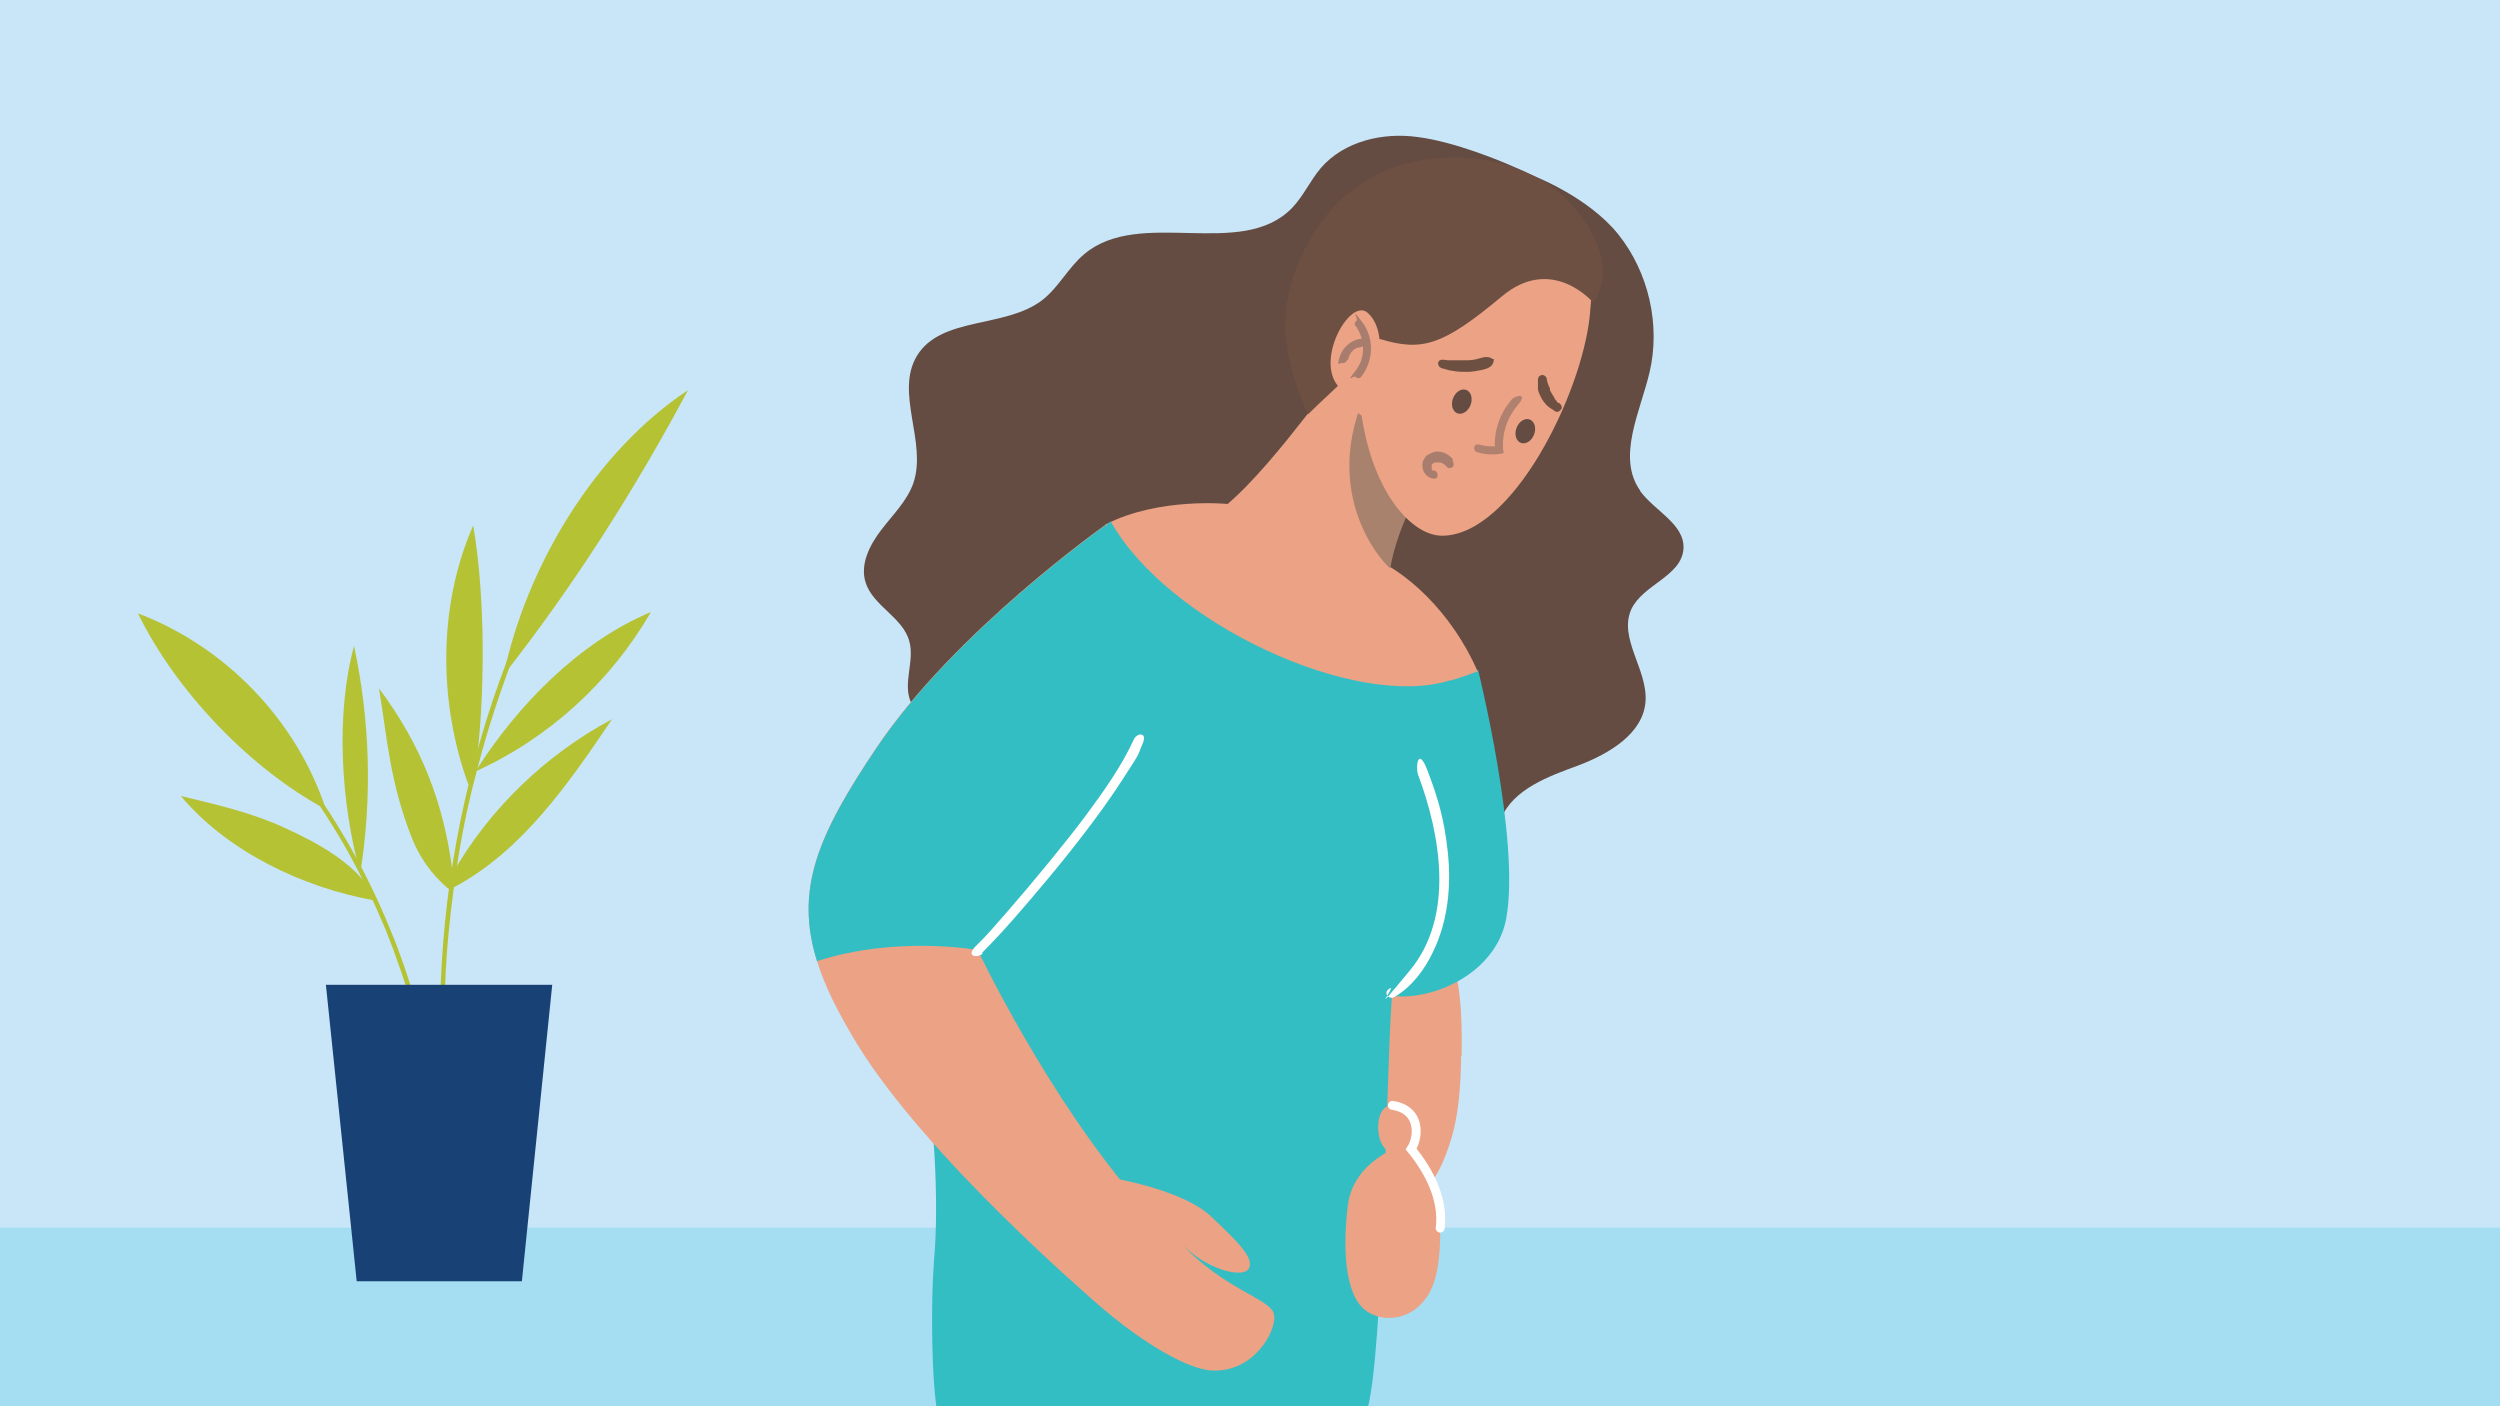 <?xml version="1.0" encoding="UTF-8"?>
<svg xmlns="http://www.w3.org/2000/svg" xmlns:xlink="http://www.w3.org/1999/xlink" id="Ebene_1" width="560" height="315" version="1.1" viewBox="0 0 560 315">
  <rect x="0" y="0" width="560" height="315" fill="#333333" stroke="none"/>
  <defs>
    <style>
      .st0 {
        fill: #b1816f;
      }

      .st1 {
        fill: #33bec3;
      }

      .st2 {
        fill: #a87d6e;
      }

      .st3 {
        fill: #fff;
      }

      .st4, .st5 {
        fill: none;
      }

      .st6 {
        clip-path: url(#clippath-1);
      }

      .st5 {
        stroke: #fff;
        stroke-linecap: round;
        stroke-miterlimit: 10;
        stroke-width: 2px;
      }

      .st7 {
        fill: #6e5042;
      }

      .st8 {
        fill: #184275;
      }

      .st9 {
        fill: #a9826e;
      }

      .st10 {
        fill: #eba285;
      }

      .st11 {
        fill: #a5ddf3;
      }

      .st12 {
        fill: #b5c234;
      }

      .st13 {
        clip-path: url(#clippath);
      }

      .st14 {
        fill: #c9e6f8;
      }

      .st15 {
        fill: #644c42;
      }
    </style>
    <clipPath id="clippath">
      <rect class="st4" y="-357.2" width="560" height="315"></rect>
    </clipPath>
    <clipPath id="clippath-1">
      <rect class="st4" width="560" height="315"></rect>
    </clipPath>
  </defs>
  <g class="st13">
    <g>
      <path class="st1" d="M302.1,36.5c12.6-1.7,25.3-3.9,37.8-7l-.2-99.4-121.3-2.3s0,2.7,0,7.5c-.1,16.8-.3,59.4-.3,99.4,27.7,5.9,56.1,5.4,84,1.8Z"></path>
      <path class="st3" d="M276.2-35.1V28.6c0,.8,1.3.8,1.3,0v-63.7c0-.8-1.3-.8-1.3,0h0Z"></path>
    </g>
  </g>
  <g class="st6">
    <rect class="st14" width="560" height="315"></rect>
    <rect class="st11" y="275" width="560" height="40"></rect>
    <g>
      <path class="st10" d="M327.4,236.5c.1-6.9,0-13.7-1.7-20.6-.8-3.1-5-3.2-6.9-1.4-1.6-.4-3.3-.2-4.8.3-6.1,2.1-9.9,6.1-11.4,11.4-1.7,6-2.4,12.3-3.3,18.5-.7,5.4-1.7,11,1.3,16.5.6,1,1.3,2.2,2.1,3.3.3.6.8,1.2,1.4,1.7,2.8,2.9,6.5,5,10.7,3.2,5.7-2.3,8.2-8,9.8-12.8,2.2-6.4,2.6-13.3,2.7-20.1Z"></path>
      <path class="st15" d="M367.4,109.9c-5.3-7.5,0-17.6,2.1-26.5,2.5-10.6-.2-22.4-7-30.9-6.8-8.5-19.2-13.2-19.2-13.2h0c-7.1-3.5-17.9-7.6-25.7-8.6-7.8-1.1-16.5.9-21.7,6.9-2.4,2.8-3.9,6.3-6.5,9-11.4,11.7-34-.2-46.5,10.3-3.6,3-5.7,7.4-9.4,10.3-8.3,6.4-22.7,3.6-28.1,12.5-5,8.3,2.3,19.3-.8,28.5-1.4,4-4.6,7.1-7.2,10.5-2.6,3.4-4.8,7.7-3.5,11.8,1.7,5.3,8.4,7.8,9.8,13.2,1.2,4.4-1.5,9.3.3,13.5,1.7,3.8,6.5,5.2,10.7,4.8,4.1-.4,8.1-2.1,12.2-2.5,12.3-1.1,22.4,9.2,29.7,19.1,5.3,7.3,12.5,16,21.3,13.9,9.6-2.2,14.2-16.2,24-15.8,6.3.2,10.4,6.5,14.6,11.2,4.2,4.8,12.2,8.4,16.4,3.6,1.9-2.2,2.2-5.4,3.3-8.1,2.8-6.7,10.7-9.5,17.5-12,6.8-2.6,14.4-7.1,14.9-14.3.5-7.1-6.1-14.1-3.2-20.6,2.6-5.6,11.3-7.4,11.7-13.6.3-5.5-6.4-8.4-9.7-12.9Z"></path>
      <path class="st1" d="M331.1,150.1s9.5,38.2,6.3,55.6c-3.2,17.5-30.1,22.3-32.5,12.5-2.4-9.8,5.3-70.2,5.3-70.2l20.9,2.1Z"></path>
      <path class="st10" d="M275.1,112.9s-15.5-1.6-27.5,4.6c21,35.2,47.8,46.2,83.4,32.9-5.8-13.3-16.3-22.9-24.9-26-8.6-3.1-31.1-11.5-31.1-11.5Z"></path>
      <path class="st15" d="M353.1,51.5c9.6,4.9,13.8,17.4,10.8,27.8-2.9,10.4-11.8,18.3-21.9,22.3-1-13.8,1.4-27.8,7.1-40.4"></path>
      <path class="st10" d="M269.5,116.9c13.6,22.2,34.3,28.4,40.8,23.1,0,0-.3-5.1.2-8.9,1.5-12.1,7.3-22.7,7.3-22.7,0,0-4.9-24.2-11.5-28.6-1.5-1-.8.7-4.8,3-4,2.3-19.7,27.3-32.1,34.1Z"></path>
      <path class="st9" d="M305.1,89.7l.6-6.2c7.4,6.8,13.8,23.7,13.8,23.7,0,0-6.2,9.4-8.1,20.1-2.9-2.4-14.5-16.8-6.2-37.5Z"></path>
      <path class="st10" d="M356.1,70.8c-1.8,17.4-17.3,49.2-33.1,49.2-6.5,0-15.3-9.1-18-26.9,0,0-13.1-8.3-6-30.2,5.4-16.7,22.3-26.8,39.3-22.1,16.9,4.7,19.6,12.5,17.8,30Z"></path>
      <path class="st7" d="M356.9,67.8s-9.2-10.9-20.5-1.4c-13.3,11.1-17.9,12.4-27.4,9.5-2.8,5.1-9.5,10.5-16,16.9-4.8-11-9.8-25.9,3.6-43.8,14.2-19.1,43.8-16.3,55.1-3.5,9.7,10.9,7.8,18.2,5.2,22.4Z"></path>
      <g>
        <path class="st10" d="M308.4,82.8s2.5-8.5-2-12.7-14.6,15.4-2.9,18.7c11.2,3.2,4.9-6,4.9-6Z"></path>
        <g>
          <path class="st2" d="M303.6,72.9c2.2,3,2.4,7.2,0,10.2s-.4.9,0,1.3,1,.4,1.3,0c2.8-3.6,3-8.6.2-12.3s-.8-.6-1.2-.3-.6.8-.3,1.2h0Z"></path>
          <path class="st2" d="M302,80.5c0-.1,0-.2.1-.3s0-.1,0-.2c0-.2,0,.2,0,0s.2-.4.3-.6.1-.2.2-.3c.1-.1-.1.1,0,0s0,0,0-.1c.2-.2.3-.3.5-.5s.2-.2.2-.2c-.1,0-.1,0,0,0h0c0,0,0-.1.1-.1.2-.1.4-.2.6-.3s.1,0,.2,0h-.1s0,0,.1,0c.1,0,.2,0,.3-.1.2,0,.5-.1.7-.2.5,0,.8-.7.6-1.1s-.6-.7-1.1-.6c-2.2.3-4.1,2.1-4.7,4.3s.2,1,.6,1.1,1-.1,1.1-.6h0Z"></path>
        </g>
      </g>
      <g>
        <ellipse class="st15" cx="327.6" cy="90" rx="2.8" ry="2.1" transform="translate(126.5 363.9) rotate(-69.1)"></ellipse>
        <ellipse class="st15" cx="341.8" cy="96.7" rx="2.8" ry="2.1" transform="translate(129.4 381.4) rotate(-69.1)"></ellipse>
        <path class="st0" d="M338.7,89.4c-2.7,3.1-4.2,7.2-3.8,11.4l.9-.9c-1.5.2-3,.1-4.4-.3s-1.6,1.4-.5,1.7c1.6.5,3.3.6,4.9.4s.9-.4.9-.9c-.3-3.7.9-7.3,3.3-10.1s-.5-2.1-1.3-1.3h0Z"></path>
        <path class="st2" d="M325.4,102.8c-1.1-1.3-3-2.1-4.6-1.4s-1.5.9-1.9,1.6-.4,1.7,0,2.6,1.3,1.5,2.2,1.6.9-.4.9-.9-.4-.9-.9-.9c.2,0,0,0,0,0,0,0,0,0,0,0,0,0,0,0-.1,0,0,0-.1,0-.2-.1.2.1,0,0,0,0,0,0-.1-.1,0,0,0,0-.1-.2-.1-.2,0,0,0,0,0-.1,0,.1,0,.1,0,0,0,0,0-.1,0-.2,0,0,0,0,0-.1,0,.1,0,.1,0,0,0,0,0-.1,0-.2,0,0,0,0,0-.1,0,.1,0,.1,0,0,0,0,0-.2,0-.3,0,.1,0,0,0,0s0-.2.2-.2c-.1.2,0,0,0,0,0,0,.1-.1.2-.2-.2.1,0,0,0,0,0,0,.1,0,.2-.1,0,0,0,0,.1,0-.1,0-.1,0,0,0,0,0,.1,0,.2,0s.4,0,.1,0c0,0,.2,0,.3,0s.2,0,.3,0c.1,0,.1,0,0,0,0,0,.1,0,.2,0,.2,0,.4,0,.5.2-.2,0,0,0,.1,0,0,0,.2,0,.2.1s.2.1.3.2c-.1-.1,0,0,0,0,.2.1.3.3.5.5.3.4,1,.3,1.3,0s.3-.9,0-1.3h0Z"></path>
        <path class="st7" d="M322.6,82.3c.4.3,1,.3,1.5.5s1,.2,1.5.3c1,.2,2.1.2,3.1.2s2.1-.2,3.1-.4,2.4-.6,2.7-1.7,0-.7-.2-.8c-.9-.7-2-.4-3-.1s-1.8.4-2.7.4-1.9,0-2.9,0-.9,0-1.3,0-1-.2-1.6-.1c-.9.2-.8,1.3-.2,1.7h0Z"></path>
        <path class="st7" d="M349,90.2c0,0-.1,0-.2-.1.1.1,0,0,0,0,0,0,0-.1-.1-.2,0,0,0,.1,0,0s-.2-.3-.4-.5-.2-.2,0-.1,0,0,0,0c-.3-.5-.6-1-.9-1.5s-.1-.2-.2-.4,0,.2,0,0,0-.1,0-.2c0-.3-.2-.6-.3-.8s-.2-.6-.3-.9,0-.2-.1-.3c0,0,0,.1,0,0s0-.2,0-.2,0-.2,0,0c0-.5-.5-1-1-1s-1,.4-1,1c0-.2,0,0,0,0s0,.2,0,.2c0,.1,0,.3,0,.5,0,.5,0,1,0,1.5.1.7.5,1.4.8,2s.8,1.2,1.3,1.7,1.2.8,1.7,1.2,1.1,0,1.4-.4.1-1-.4-1.4h0Z"></path>
      </g>
      <path class="st1" d="M321.4,201.5s15.3-11.6,13.8-23.5c-1.5-11.9-10.4-25.6-10.4-25.6-21.3,6.7-63.3-12.9-76-35.6-13.3,9.6-36.9,77.9-42.1,90.7-3.8,9.2,5.1,45.2,2.5,75.2-.7,9-.6,26.8.9,34.6,5.1,2.3,16.7,3.1,22,5,45,15.8,29,9.8,74-6,3.9-11.3,4.5-82.1,5.8-94.2,3.8-36.1,9.6-20.6,9.6-20.6Z"></path>
      <path class="st10" d="M261,155.9c-2.4,12.6-42,56.9-42,56.9,0,0,15.8,33.3,36.3,56.7-2.9,8.6-10.1,22-10.1,22,0,0-37.8-32.3-53.3-57.8-4.2-6.9-7.2-12.9-8.9-18.5-5-16.1.2-28.2,13.3-47.7,17.6-26.2,51.4-50,51.4-50,0,0,15.7,25.7,13.3,38.4Z"></path>
      <path class="st10" d="M250.8,264.2s14.5,2.6,20.5,8.3c6,5.7,9.8,9.4,8.4,11.7s-9.9,0-15.2-5.8c9.7,10.6,20.3,12.5,20.9,16.1s-4.5,12.9-13.8,12.5c-9.3-.3-31-17.2-37-27.4-5.9-10.2,16.2-15.5,16.2-15.5Z"></path>
      <path class="st3" d="M317.6,173.4c5.1,13.6,8.3,31.8-1.8,44s-2.8,3-4.5,4-.1,2.7,1.1,1.9c3.9-2.3,6.8-6.2,8.7-10.3,3.3-6.9,4-14.7,3.2-22.2s-2.3-12.3-4.5-18.1-2.7-.8-2.2.6h0Z"></path>
      <path class="st1" d="M264.5,153.1c-2.4,12.6-45.5,59.7-45.5,59.7,0,0-18.1-3.3-36,2.5-5-16.1.2-28.2,13.3-47.7,17.6-26.2,51.4-50,51.4-50,0,0,19.3,22.9,16.9,35.5Z"></path>
      <path class="st3" d="M220,213.4c5.2-5.2,9.9-10.8,14.6-16.4s11.6-14.3,16.6-22,3.4-5.4,4.7-8.3-1.3-2.5-1.9-1.1c-2.8,6.1-6.8,11.7-10.8,17.1s-11.7,14.8-17.9,21.9-4.5,5-6.8,7.4.6,2.6,1.6,1.6h0Z"></path>
      <path class="st10" d="M313.6,256.8s-10.5,3.3-11.7,13.3-.5,19.7,3.7,23.2,12.1,2.5,15.3-5.2c3.2-7.7,2.5-31.3-7.4-31.3Z"></path>
      <path class="st10" d="M311.9,247.6s-3.1-.4-3.2,4.9c0,5.3,3.9,7.7,7.1,4.8s.4-10.4-3.9-9.6Z"></path>
      <path class="st5" d="M311.9,247.6c6.5,1,5.9,7.2,4.2,9.8,4.1,5,7.3,11.3,6.5,17.7"></path>
      <g>
        <g>
          <path class="st12" d="M99.6,227.1c0-6.1.3-12.2.9-18.3s1.4-12.2,2.4-18.2,2.3-12,3.9-17.9c1.5-5.9,3.3-11.8,5.3-17.6s4.2-11.5,6.7-17.1c.3-.7.6-1.4.9-2.1s-.6-1.1-.9-.5c-2.5,5.6-4.8,11.3-6.9,17.1-2.1,5.8-3.9,11.7-5.5,17.6-1.6,6-3,12-4.1,18.1-1.1,6-2,12.1-2.6,18.2-.6,6.1-1,12.3-1.1,18.5,0,.8,0,1.5,0,2.3s1,.6,1,0h0Z"></path>
          <path class="st12" d="M112.8,151.2c5.2-24.5,20.5-50,41.3-63.8-11.7,22-25.9,44.3-41.3,63.8"></path>
          <path class="st12" d="M106.5,172.8c9.3-14.7,23.2-29,39.3-35.7-9,15.6-22.9,28.3-39.3,35.7"></path>
          <path class="st12" d="M106.5,172.8c2.2-16.5,2.3-38.7-.5-55.1-7.9,18-7.8,39.6-1.1,58"></path>
          <path class="st12" d="M101.4,195.6c8.3-14.5,20.9-26.6,35.7-34.5-9.8,14.5-20.1,29.5-35.5,37.7"></path>
          <path class="st12" d="M101.4,195.6c-1.9-15.7-7.1-28.8-16.5-41.4,1.8,10.9,2.4,21,7.4,33.6,3.1,7.8,8.7,11.7,8.7,11.7"></path>
        </g>
        <g>
          <path class="st12" d="M97.8,247.8c-.8-6.4-2-12.8-3.6-19.1-1.6-6.3-3.6-12.5-6-18.6-2.4-6-5.1-11.9-8.2-17.6-3.1-5.7-6.5-11.2-10.3-16.5-3.8-5.3-7.9-10.3-12.3-15.1-.5-.6-1.1-1.2-1.6-1.8s-1.1.2-.7.7c4.4,4.7,8.6,9.6,12.4,14.8,3.8,5.2,7.3,10.6,10.5,16.3,3.1,5.6,5.9,11.4,8.4,17.4,2.4,6,4.5,12.1,6.2,18.3,1.7,6.2,3,12.5,3.9,18.9.1.8.2,1.6.3,2.4s1.1.6,1,0h0Z"></path>
          <path class="st12" d="M73,181.3c-6.5-19.9-22.5-36.5-42.1-43.9,8.5,17.4,25.1,34.8,42.1,43.9"></path>
          <path class="st12" d="M83.3,199.7c-4.5-6.8-12.2-10.9-19.6-14.3s-15.3-5.2-23.2-7.1c10.5,12.5,27.3,20.5,43.4,23.4"></path>
          <path class="st12" d="M80.7,195.6c-4.3-15.5-5.6-35.4-1.4-50.9,3.6,16.7,4.1,34,1.4,50.9"></path>
        </g>
        <polygon class="st8" points="98.4 220.6 73 220.6 79.9 287 98.4 287 116.9 287 123.7 220.6 98.4 220.6"></polygon>
      </g>
    </g>
  </g>
</svg>
